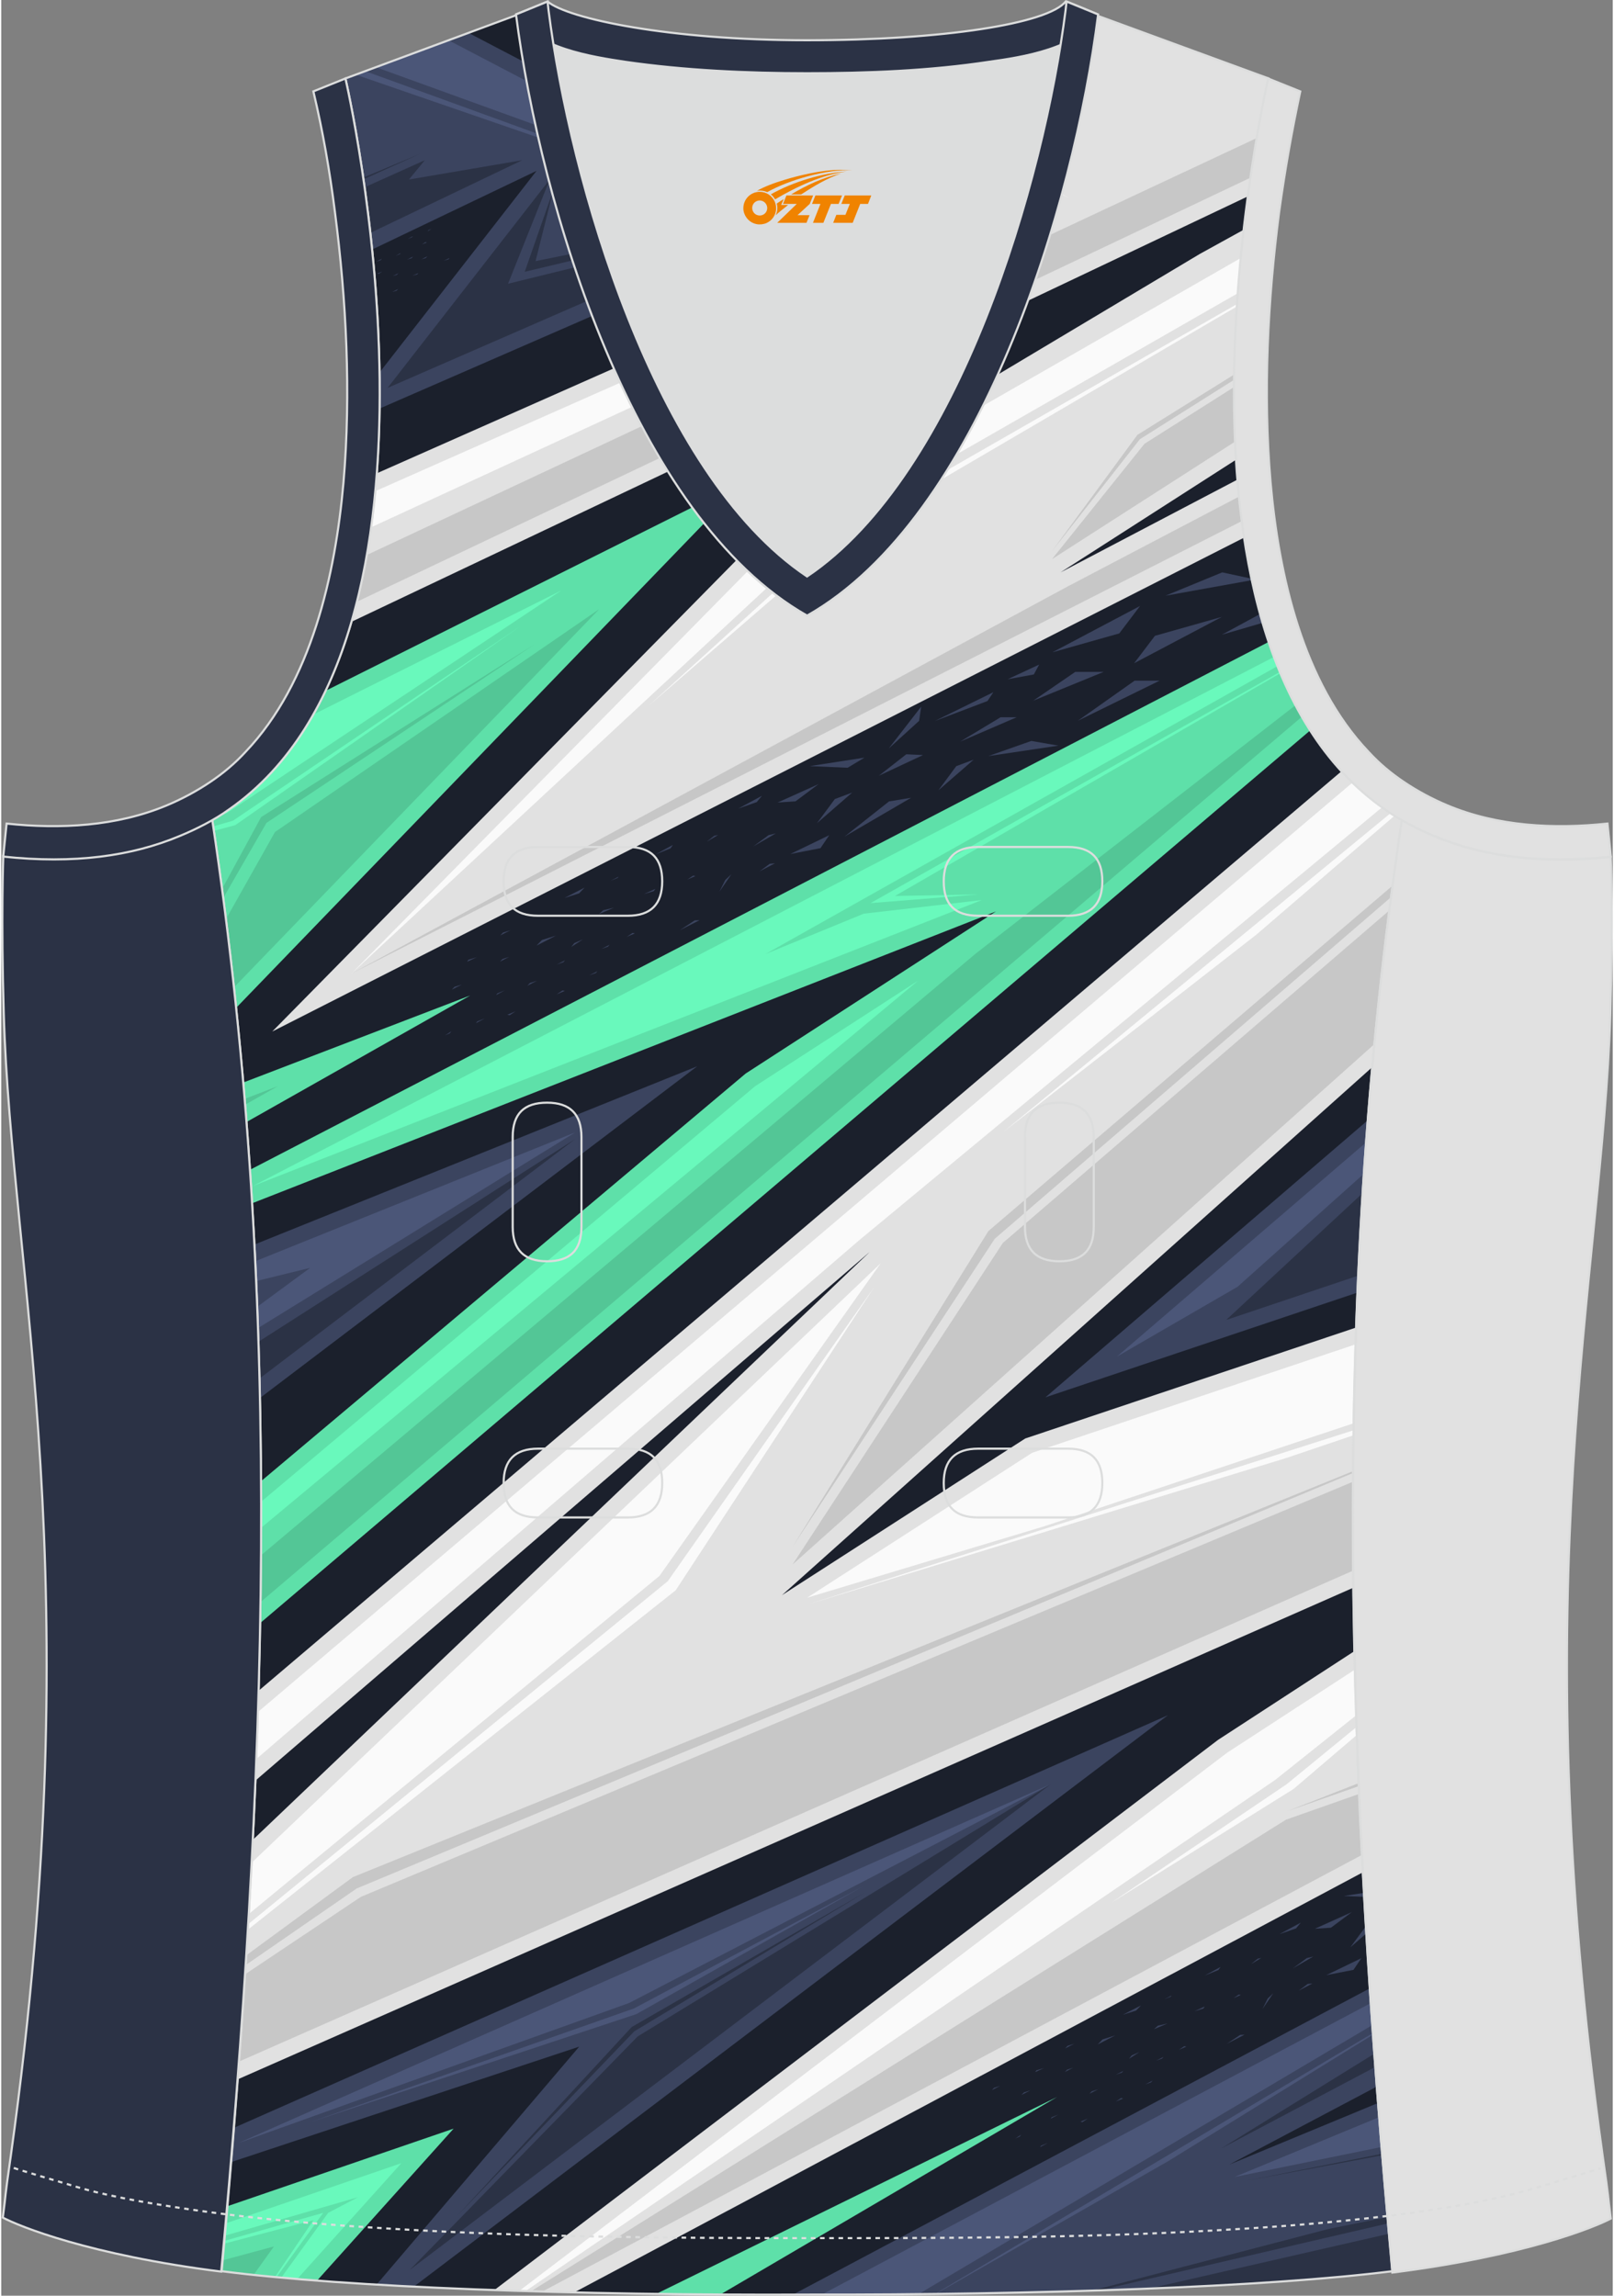<?xml version="1.0" encoding="utf-8"?>
<!-- Generator: Adobe Illustrator 24.0.1, SVG Export Plug-In . SVG Version: 6.00 Build 0)  -->
<svg xmlns="http://www.w3.org/2000/svg" xmlns:xlink="http://www.w3.org/1999/xlink" version="1.1" id="图层_1" x="0px" y="0px" width="337.5px" height="480px" viewBox="0 0 302.3 430.61" enable-background="new 0 0 302.3 430.61" xml:space="preserve">
<rect x="0" y="0" width="302.3" height="430.61" fill="#808080" stroke="none"/>
<g>
	<path fill-rule="evenodd" clip-rule="evenodd" fill="#1B202C" d="M200.55,1.09l37.2,13.63c0,0-25.46,109.55,25.01,139.04   c-13.89,91.97-10.04,182.43-1.79,272.25c-23.4,2.96-66.61,4.48-109.81,4.39c-43.21,0.18-86.42-1.34-109.81-4.39   c8.16-89.82,12.1-180.27-1.79-272.25c50.46-29.5,25-139.04,25-139.04L101.58,1l11.74,8.43l40.25,2.33l33.17-3.14L200.55,1.09z"/>
	<path fill-rule="evenodd" clip-rule="evenodd" fill="#3B445F" d="M195.88,262.1l58.53-19.65c0.45-10.76,1.09-21.53,1.94-32.32   L195.88,262.1z"/>
	<path fill-rule="evenodd" clip-rule="evenodd" fill="#3B445F" d="M209.28,254.48l45.27-15.2c0.38-8.32,0.87-16.64,1.48-24.98   L209.28,254.48z"/>
	<path fill-rule="evenodd" clip-rule="evenodd" fill="#3B445F" d="M43.12,405.55l65.3-21.66L70.4,428.53   c2.28,0.13,4.61,0.26,6.99,0.38l141.47-107.19l-175.22,77.4C43.47,401.26,43.3,403.4,43.12,405.55z"/>
	<path fill-rule="evenodd" clip-rule="evenodd" fill="#5EE0A9" d="M47.04,225.71l139.56-54.75l-46.95,30.4l-90.94,76.49   c0.05,8.88-0.01,17.75-0.17,26.62L245.6,136.96c-3.22-5.02-5.77-10.63-7.78-16.59L46.64,219.43   C46.78,221.52,46.91,223.62,47.04,225.71z"/>
	<path fill-rule="evenodd" clip-rule="evenodd" fill="#3B445F" d="M48.51,262.24L130.56,200l-83.09,33.45   C47.96,243.06,48.3,252.65,48.51,262.24z"/>
	<path fill-rule="evenodd" clip-rule="evenodd" fill="#3B445F" d="M69.56,46.81l30.85-14.76L70.95,69.89   c0.04,2.23,0.04,4.48,0.01,6.75l82.6-35.99L87.65,6.17l-23.09,8.55C64.56,14.72,67.67,28.12,69.56,46.81z"/>
	<path fill-rule="evenodd" clip-rule="evenodd" fill="#5EE0A9" d="M59.24,427.78l25.62-28.51l-42.43,14.55   c-0.35,4.06-0.71,8.12-1.08,12.18C46.44,426.67,52.47,427.26,59.24,427.78z"/>
	<path fill-rule="evenodd" clip-rule="evenodd" fill="#69F9BC" d="M61.32,415.07l-8.79,12.14c0.98,0.09,1.98,0.18,3,0.26   l19.52-21.72l-32.91,11.28l-0.2,2.32l24.99-7.22L61.32,415.07z"/>
	<path fill-rule="evenodd" clip-rule="evenodd" fill="#5EE0A9" d="M134.88,430.39l63.18-37.05l-75.22,36.94   C126.82,430.32,130.84,430.36,134.88,430.39z"/>
	<polygon fill-rule="evenodd" clip-rule="evenodd" fill="#5EE0A9" points="128.7,430.34 135.1,427.09 129.45,430.34  "/>
	<path fill-rule="evenodd" clip-rule="evenodd" fill="#3B445F" d="M258.28,394.46l-27.9,11.55l27.66-14.63   c-0.47-6.13-0.91-12.27-1.32-18.42l-108.2,57.44l2.63-0.01c43.21,0.09,86.42-1.43,109.81-4.39   C260.01,415.5,259.1,404.99,258.28,394.46z"/>
	<path fill-rule="evenodd" clip-rule="evenodd" fill="#E1E1E1" d="M254.15,249.01l-62.06,20.81l-45.64,29.39l110.73-99.04   c1.4-15.43,3.23-30.9,5.58-46.42c-4.29-2.51-8.02-5.6-11.27-9.15L48.26,317.15c-0.16,5.62-0.36,11.24-0.59,16.85l115.26-99.18   L47.17,345.12c-0.73,14.99-1.7,29.97-2.82,44.91l209.28-92.22C253.43,281.58,253.58,265.31,254.15,249.01z"/>
	<path fill-rule="evenodd" clip-rule="evenodd" fill="#E1E1E1" d="M253.83,309.71l-25.57,16.64L92.5,429.55   c4.87,0.17,9.88,0.32,14.99,0.44l147.92-78.79C254.68,337.39,254.14,323.56,253.83,309.71z"/>
	<path fill-rule="evenodd" clip-rule="evenodd" fill="#5EE0A9" d="M139.51,90.22l-78.74,39.39c-4.8,10.07-11.64,18.55-21.22,24.15   c1.78,11.79,3.27,23.56,4.49,35.31L139.51,90.22L139.51,90.22z M45.99,210.47c-0.19-2.47-0.4-4.94-0.61-7.41l42.6-16.34   L45.99,210.47z"/>
	<path fill-rule="evenodd" clip-rule="evenodd" fill="#E1E1E1" d="M112.31,8.7l-0.06,0.01l0.21,0.1L112.31,8.7L112.31,8.7z    M113.85,9.46l39.73,2.3l33.17-3.14l13.81-7.53l37.2,13.63c0,0-2.04,8.8-3.82,22.07L65.66,116.65c2.58-8.84,4.06-18.34,4.77-27.86   l109.29-48.4L113.85,9.46z"/>
	<path fill-rule="evenodd" clip-rule="evenodd" fill="#E1E1E1" d="M231.97,89.92l-33.27,17.45l33.01-21.19   c-0.94-15.39,0.03-30.67,1.45-43.14l-8.32,4.59L151.07,91.7L50.83,193.49l182.4-92.69C232.68,97.2,232.27,93.57,231.97,89.92z"/>
	<polygon fill-rule="evenodd" clip-rule="evenodd" fill="#4B5678" points="70.27,12.6 145.92,39.99 83.91,7.55  "/>
	<polygon fill-rule="evenodd" clip-rule="evenodd" fill="#2B3245" points="102.89,33.67 72.47,72.76 145.92,40.75 95.07,53.22  "/>
	<path fill-rule="evenodd" clip-rule="evenodd" fill="#2B3245" d="M69.23,43.69l28.5-13.64l-21.25,3.62l2.98-3.62l-11.3,5.08   C68.53,37.8,68.89,40.66,69.23,43.69z"/>
	<path fill-rule="evenodd" clip-rule="evenodd" fill="#FAFAFA" d="M121.79,9.92l65.06,30.54L70.14,92.14   c-0.21,2.27-0.47,4.53-0.78,6.78l128.87-59.48l-56.56-27.75l1.64-0.53L121.79,9.92z"/>
	<path fill-rule="evenodd" clip-rule="evenodd" fill="#C7C7C7" d="M66.67,112.89l167.75-79.6c0.4-2.73,0.8-5.22,1.17-7.43   L68.54,104.12C68.02,107.09,67.4,110.02,66.67,112.89z"/>
	<path fill-rule="evenodd" clip-rule="evenodd" fill="#FAFAFA" d="M232.59,48.36l-79.68,45.69l-87.23,88.58l91-84.49l75.36-43.18   C232.2,52.7,232.39,50.49,232.59,48.36z"/>
	<path fill-rule="evenodd" clip-rule="evenodd" fill="#C7C7C7" d="M232.26,93.11l-32.19,16.88L65.68,182.63L232.79,97.7   C232.59,96.17,232.42,94.64,232.26,93.11z"/>
	<path fill-rule="evenodd" clip-rule="evenodd" fill="#C7C7C7" d="M231.34,72.55l-16.88,10.69l-17.35,21.64l34.43-22.1   C231.38,79.34,231.32,75.92,231.34,72.55z"/>
	<path fill-rule="evenodd" clip-rule="evenodd" fill="#53C696" d="M43.63,185.23l68.54-70.97l-60.82,41.8l-9.22,16.38   C42.67,176.7,43.17,180.97,43.63,185.23z"/>
	<path fill-rule="evenodd" clip-rule="evenodd" fill="#69F9BC" d="M40.88,152.93l1.48-0.44l62.69-41.73l-46.63,23.33   C54.07,141.73,48.34,148.23,40.88,152.93z"/>
	<polygon fill-rule="evenodd" clip-rule="evenodd" fill="#53C696" points="45.73,207.22 51.91,203.72 45.64,206.13  "/>
	<path fill-rule="evenodd" clip-rule="evenodd" fill="#53C696" d="M48.61,300.53l195.44-166.14c-0.41-0.71-0.81-1.43-1.2-2.16   l-60.02,46.61L48.71,291.75C48.69,294.68,48.66,297.6,48.61,300.53z"/>
	<path fill-rule="evenodd" clip-rule="evenodd" fill="#69F9BC" d="M238.83,123.18L47.15,222.49l136.78-53.66l-22.14,2.55   l-18.43,7.57l96.12-54.05C239.26,124.33,239.04,123.75,238.83,123.18z"/>
	<path fill-rule="evenodd" clip-rule="evenodd" fill="#69F9BC" d="M141.42,203.74L48.73,281.7c0,1.63,0,3.26,0,4.89L172,183.94   L141.42,203.74z"/>
	<path fill-rule="evenodd" clip-rule="evenodd" fill="#2B3245" d="M48.42,258.59l59.25-44.94l-59.45,38.04   C48.3,253.99,48.36,256.29,48.42,258.59z"/>
	<path fill-rule="evenodd" clip-rule="evenodd" fill="#4B5678" d="M48,245.13l9.95-7.32L47.8,240.3c-0.05-1.24-0.11-2.48-0.17-3.72   l60.05-24.18l-59.53,36.72C48.1,247.79,48.05,246.46,48,245.13z"/>
	<path fill-rule="evenodd" clip-rule="evenodd" fill="#C7C7C7" d="M260.39,170.77l-72.5,62.37l-39.45,60.32l109.14-97.61   C258.39,187.5,259.32,179.14,260.39,170.77z"/>
	<path fill-rule="evenodd" clip-rule="evenodd" fill="#FAFAFA" d="M253.55,146.73L48.14,321.13c-0.09,2.95-0.2,5.89-0.31,8.83   L161,232.58l98.1-81.21C257.13,149.95,255.28,148.4,253.55,146.73z"/>
	<path fill-rule="evenodd" clip-rule="evenodd" fill="#FAFAFA" d="M46.43,359.02l77.04-63.42l41.5-58.64L46.95,349.41   C46.79,352.61,46.61,355.82,46.43,359.02z"/>
	<path fill-rule="evenodd" clip-rule="evenodd" fill="#FAFAFA" d="M254.05,252.16l-60.66,20.34l-42.23,27.19l44.72-13.47   l57.82-19.26C253.77,262.04,253.89,257.1,254.05,252.16z"/>
	<path fill-rule="evenodd" clip-rule="evenodd" fill="#C7C7C7" d="M253.57,277.93l-186.1,77.86l-21.73,14.53   c-0.35,5.46-0.73,10.92-1.14,16.37l209-92.09C253.54,289.05,253.53,283.49,253.57,277.93z"/>
	<path fill-rule="evenodd" clip-rule="evenodd" fill="#FAFAFA" d="M253.91,313.18l-23.95,15.58L97.18,429.7l1.17,0.04l140.66-95.9   l15.14-12.08C254.07,318.9,253.98,316.04,253.91,313.18z"/>
	<path fill-rule="evenodd" clip-rule="evenodd" fill="#C7C7C7" d="M254.71,336.49l-13.7,4.83L99.39,429.77l2.11,0.06l153.75-81.9   C255.05,344.12,254.87,340.3,254.71,336.49z"/>
	<path fill-rule="evenodd" clip-rule="evenodd" fill="#4B5678" d="M256.02,214.29l-46.75,40.18l22.64-13.1l23.7-21.2   C255.74,218.22,255.88,216.26,256.02,214.29z"/>
	<path fill-rule="evenodd" clip-rule="evenodd" fill="#2B3245" d="M255.38,223.8l-25.6,23.79l24.77-8.32   C254.78,234.12,255.06,228.96,255.38,223.8z"/>
	<polygon fill-rule="evenodd" clip-rule="evenodd" fill="#4B5678" points="44.46,401.99 196.88,334.66 117.79,375.7  "/>
	<polygon fill-rule="evenodd" clip-rule="evenodd" fill="#2B3245" points="76.62,425.78 196.88,334.66 119.38,381.98  "/>
	<path fill-rule="evenodd" clip-rule="evenodd" fill="#4B5678" d="M256.9,375.73L153.91,430.4c6.08,0,12.15-0.03,18.16-0.09   l85.12-50.45C257.09,378.49,257,377.11,256.9,375.73z"/>
	<path fill-rule="evenodd" clip-rule="evenodd" fill="#4B5678" d="M258.49,397.11l-27.14,11.23l27.6-5.63   C258.79,400.85,258.64,398.98,258.49,397.11z"/>
	<path fill-rule="evenodd" clip-rule="evenodd" fill="#2B3245" d="M260.34,418.98l-45,10.29c18.35-0.74,34.31-1.84,45.63-3.27   C260.76,423.66,260.54,421.32,260.34,418.98z"/>
	<polygon fill-rule="evenodd" clip-rule="evenodd" fill="#2B3245" points="257.58,385.21 228.83,403 257.76,387.7  "/>
	<polygon fill-rule="evenodd" clip-rule="evenodd" fill="#FAFAFA" points="149.24,11.51 147.88,11.98 200.26,37.1 153.06,11.73  "/>
	<polygon fill-rule="evenodd" clip-rule="evenodd" fill="#FAFAFA" points="121.51,132.32 157.6,99.56 231.9,56.98 231.87,57.45    158.29,100.51  "/>
	<path fill-rule="evenodd" clip-rule="evenodd" fill="#FAFAFA" d="M187.89,212.4l72.8-59.93c0.25,0.16,0.5,0.31,0.75,0.47   l-25.94,22.33L187.89,212.4z"/>
	<polygon fill-rule="evenodd" clip-rule="evenodd" fill="#FAFAFA" points="254.23,323.94 241.14,334.66 208.21,356.92    242.42,335.56 254.28,325.44  "/>
	<polygon fill-rule="evenodd" clip-rule="evenodd" fill="#C7C7C7" points="241.29,339.71 254.64,335.03 254.62,334.47  "/>
	<polygon fill-rule="evenodd" clip-rule="evenodd" fill="#C7C7C7" points="45.84,368.6 66.68,354.22 253.58,276.29 253.58,275.95    65.97,352.09 45.96,366.76  "/>
	<polygon fill-rule="evenodd" clip-rule="evenodd" fill="#FAFAFA" points="46.32,360.92 125.03,296.59 163.78,241.38 126.52,298.29    46.25,361.96  "/>
	<path fill-rule="evenodd" clip-rule="evenodd" fill="#C7C7C7" d="M148.45,290.13l37.93-57.78l74.34-64.08   c0.09-0.72,0.19-1.44,0.29-2.16l-75.83,64.8L148.45,290.13z"/>
	<polygon fill-rule="evenodd" clip-rule="evenodd" fill="#FAFAFA" points="151.16,300.99 253.67,268.28 253.65,269.22 241,273.5     "/>
	<path fill-rule="evenodd" clip-rule="evenodd" fill="#C7C7C7" d="M197.1,103.39l16.5-21.01l17.74-11.19c0-0.33,0-0.65,0.01-0.98   l-18.21,11.35L197.1,103.39z"/>
	<polygon fill-rule="evenodd" clip-rule="evenodd" fill="#2B3245" points="67.94,33.64 78.61,28.83 67.9,33.32  "/>
	<polygon fill-rule="evenodd" clip-rule="evenodd" fill="#4B5678" points="68.27,13.34 135.96,37.95 66.49,14  "/>
	<polygon fill-rule="evenodd" clip-rule="evenodd" fill="#2B3245" points="103.63,35.43 98.2,50.98 142.38,40.44 100.23,48.98  "/>
	<path fill-rule="evenodd" clip-rule="evenodd" fill="#53C696" d="M41.62,168.48l8.13-14.13l50.36-33.54l-51.36,32.45l-7.35,13.52   C41.48,167.35,41.55,167.92,41.62,168.48z"/>
	<polygon fill-rule="evenodd" clip-rule="evenodd" fill="#69F9BC" points="39.74,155.02 43.48,153.93 97.45,117.41 43.88,154.78    39.86,155.85  "/>
	<polygon fill-rule="evenodd" clip-rule="evenodd" fill="#69F9BC" points="239.94,125.99 163.07,169.4 183.42,167.77 167.65,168.06    240.04,126.23  "/>
	<polygon fill-rule="evenodd" clip-rule="evenodd" fill="#2B3245" points="205.97,429.61 260.16,417.04 260.06,415.86    249.06,418.07 204.6,429.66  "/>
	<polygon fill-rule="evenodd" clip-rule="evenodd" fill="#2B3245" points="259.05,403.98 233.62,409.04 259.07,404.26  "/>
	<polygon fill-rule="evenodd" clip-rule="evenodd" fill="#4B5678" points="175.16,430.28 257.3,381.35 257.32,381.65 218.86,405.4    175.3,430.28  "/>
	<polygon fill-rule="evenodd" clip-rule="evenodd" fill="#2B3245" points="85.53,415.62 118.75,381.02 162.08,354.93 118.26,380.22     "/>
	<polygon fill-rule="evenodd" clip-rule="evenodd" fill="#4B5678" points="58.03,398.04 118.71,376.72 161.58,353.87 119.14,377.79     "/>
	<polygon fill-rule="evenodd" clip-rule="evenodd" fill="#3B445F" points="217.3,127.67 201.97,135.19 212.61,127.67  "/>
	<polygon fill-rule="evenodd" clip-rule="evenodd" fill="#3B445F" points="213.63,113.66 197.17,122.36 209.73,118.81  "/>
	<polygon fill-rule="evenodd" clip-rule="evenodd" fill="#3B445F" points="212.52,124.4 228.98,115.71 216.42,119.26  "/>
	<polygon fill-rule="evenodd" clip-rule="evenodd" fill="#3B445F" points="206.79,126.03 193.59,131.43 201.47,126.03  "/>
	<path fill-rule="evenodd" clip-rule="evenodd" fill="#3B445F" d="M236.7,116.8l-7.72,2.25l7.25-3.93   C236.39,115.69,236.54,116.25,236.7,116.8z"/>
	<polygon fill-rule="evenodd" clip-rule="evenodd" fill="#3B445F" points="234.68,108.81 218.4,111.74 229.04,107.36 234.62,108.56     "/>
	<polygon fill-rule="evenodd" clip-rule="evenodd" fill="#3B445F" points="198.32,139.86 185.17,141.82 193.23,138.98  "/>
	<polygon fill-rule="evenodd" clip-rule="evenodd" fill="#3B445F" points="194.7,124.66 188.78,127.41 193.7,126.51  "/>
	<polygon fill-rule="evenodd" clip-rule="evenodd" fill="#3B445F" points="190.47,134.54 179.86,139.12 187.46,134.54  "/>
	<polygon fill-rule="evenodd" clip-rule="evenodd" fill="#3B445F" points="186.11,129.84 175.13,135.24 185.01,131.49  "/>
	<polygon fill-rule="evenodd" clip-rule="evenodd" fill="#3B445F" points="172.18,135.21 166.48,140.4 172.57,132.54  "/>
	<polygon fill-rule="evenodd" clip-rule="evenodd" fill="#3B445F" points="172.91,141.63 164.64,145.5 169.78,141.48  "/>
	<polygon fill-rule="evenodd" clip-rule="evenodd" fill="#3B445F" points="170.68,149.64 158.21,156.91 166.54,150.32  "/>
	<polygon fill-rule="evenodd" clip-rule="evenodd" fill="#3B445F" points="161.94,142.11 151.67,143.7 158.77,144.01  "/>
	<polygon fill-rule="evenodd" clip-rule="evenodd" fill="#3B445F" points="159.63,148.66 153.02,154.41 156.37,149.88  "/>
	<polygon fill-rule="evenodd" clip-rule="evenodd" fill="#3B445F" points="182.42,142.49 175.8,148.24 179.15,143.71  "/>
	<polygon fill-rule="evenodd" clip-rule="evenodd" fill="#3B445F" points="145.64,150.53 153.33,147.07 148.99,150.31  "/>
	<polygon fill-rule="evenodd" clip-rule="evenodd" fill="#3B445F" points="155.32,156.66 148.02,160.19 153.68,159.09  "/>
	<polygon fill-rule="evenodd" clip-rule="evenodd" fill="#3B445F" points="142.71,149.26 138.25,151.67 141.72,150.45  "/>
	<polygon fill-rule="evenodd" clip-rule="evenodd" fill="#3B445F" points="145.3,156.32 141.05,158.78 143.95,156.65  "/>
	<polygon fill-rule="evenodd" clip-rule="evenodd" fill="#3B445F" points="145.14,161.93 142.25,163.44 144.15,162.03  "/>
	<polygon fill-rule="evenodd" clip-rule="evenodd" fill="#3B445F" points="134.49,156.61 132.35,157.88 133.73,156.78  "/>
	<polygon fill-rule="evenodd" clip-rule="evenodd" fill="#3B445F" points="134.71,167.27 136.96,163.99 135.82,165.06  "/>
	<polygon fill-rule="evenodd" clip-rule="evenodd" fill="#3B445F" points="126,158.48 122.69,160.28 125.54,159.13  "/>
	<polygon fill-rule="evenodd" clip-rule="evenodd" fill="#3B445F" points="131,172.6 127.27,174.5 130.08,172.64  "/>
	<polygon fill-rule="evenodd" clip-rule="evenodd" fill="#3B445F" points="122.7,166.72 120.56,167.71 122.41,167.15  "/>
	<polygon fill-rule="evenodd" clip-rule="evenodd" fill="#3B445F" points="130.22,164.33 128.68,164.98 129.79,164.24  "/>
	<polygon fill-rule="evenodd" clip-rule="evenodd" fill="#3B445F" points="115.79,164.44 114.27,165.22 115.64,164.66  "/>
	<polygon fill-rule="evenodd" clip-rule="evenodd" fill="#3B445F" points="100.41,177.37 104.07,175.49 101.41,176.33  "/>
	<polygon fill-rule="evenodd" clip-rule="evenodd" fill="#3B445F" points="93.56,180.37 95.29,179.48 94.03,179.88  "/>
	<polygon fill-rule="evenodd" clip-rule="evenodd" fill="#3B445F" points="98.68,184.9 100.51,183.96 99.18,184.38  "/>
	<polygon fill-rule="evenodd" clip-rule="evenodd" fill="#3B445F" points="109.43,166.49 105.64,168.44 108.4,167.57  "/>
	<polygon fill-rule="evenodd" clip-rule="evenodd" fill="#3B445F" points="112.13,171.45 114.96,170.25 112.93,170.73  "/>
	<polygon fill-rule="evenodd" clip-rule="evenodd" fill="#3B445F" points="106.93,177.61 109.11,176.2 107.5,176.9  "/>
	<polygon fill-rule="evenodd" clip-rule="evenodd" fill="#3B445F" points="118.86,175.08 117.32,175.73 118.43,174.99  "/>
	<polygon fill-rule="evenodd" clip-rule="evenodd" fill="#3B445F" points="105.71,185.87 104.18,186.52 105.28,185.78  "/>
	<polygon fill-rule="evenodd" clip-rule="evenodd" fill="#3B445F" points="92.83,186.65 94.49,185.75 93.06,186.33  "/>
	<polygon fill-rule="evenodd" clip-rule="evenodd" fill="#3B445F" points="89.06,191.91 90.72,191.02 89.29,191.59  "/>
	<polygon fill-rule="evenodd" clip-rule="evenodd" fill="#3B445F" points="87.39,180.39 89.22,179.54 87.64,180.02  "/>
	<polygon fill-rule="evenodd" clip-rule="evenodd" fill="#3B445F" points="94.94,190.34 96.48,189.69 95.37,190.43  "/>
	<polygon fill-rule="evenodd" clip-rule="evenodd" fill="#3B445F" points="84.51,185.64 86.41,184.67 85.03,185.1  "/>
	<polygon fill-rule="evenodd" clip-rule="evenodd" fill="#3B445F" points="93.61,175.46 95.51,174.49 94.13,174.92  "/>
	<polygon fill-rule="evenodd" clip-rule="evenodd" fill="#3B445F" points="84.45,193.43 83.25,194.21 84.14,193.82  "/>
	<polygon fill-rule="evenodd" clip-rule="evenodd" fill="#3B445F" points="111.84,182.17 110.29,182.95 111.52,182.52  "/>
	<polygon fill-rule="evenodd" clip-rule="evenodd" fill="#3B445F" points="114.12,177.21 112.57,178 113.8,177.57  "/>
	<polygon fill-rule="evenodd" clip-rule="evenodd" fill="#3B445F" points="105.75,180.13 104.2,180.92 105.43,180.49  "/>
	<polygon fill-rule="evenodd" clip-rule="evenodd" fill="#3B445F" points="255.62,355.05 251.85,355.63 255.66,355.79  "/>
	<polygon fill-rule="evenodd" clip-rule="evenodd" fill="#3B445F" points="256.06,362.67 253.07,365.27 255.98,361.33  "/>
	<polygon fill-rule="evenodd" clip-rule="evenodd" fill="#3B445F" points="246.42,361.78 253.35,358.66 249.44,361.58  "/>
	<polygon fill-rule="evenodd" clip-rule="evenodd" fill="#3B445F" points="255.14,367.3 248.57,370.48 253.66,369.49  "/>
	<polygon fill-rule="evenodd" clip-rule="evenodd" fill="#3B445F" points="243.78,360.63 239.76,362.8 242.89,361.71  "/>
	<polygon fill-rule="evenodd" clip-rule="evenodd" fill="#3B445F" points="246.12,366.99 242.29,369.21 244.9,367.29  "/>
	<polygon fill-rule="evenodd" clip-rule="evenodd" fill="#3B445F" points="245.97,372.04 243.37,373.4 245.08,372.14  "/>
	<polygon fill-rule="evenodd" clip-rule="evenodd" fill="#3B445F" points="236.38,367.25 234.46,368.4 235.69,367.4  "/>
	<polygon fill-rule="evenodd" clip-rule="evenodd" fill="#3B445F" points="236.58,376.86 238.6,373.9 237.58,374.86  "/>
	<polygon fill-rule="evenodd" clip-rule="evenodd" fill="#3B445F" points="228.73,368.94 225.75,370.56 228.32,369.52  "/>
	<polygon fill-rule="evenodd" clip-rule="evenodd" fill="#3B445F" points="233.23,381.65 229.88,383.37 232.41,381.69  "/>
	<polygon fill-rule="evenodd" clip-rule="evenodd" fill="#3B445F" points="225.76,376.36 223.83,377.25 225.5,376.75  "/>
	<polygon fill-rule="evenodd" clip-rule="evenodd" fill="#3B445F" points="232.53,374.21 231.15,374.79 232.15,374.13  "/>
	<polygon fill-rule="evenodd" clip-rule="evenodd" fill="#3B445F" points="219.54,374.3 218.17,375.01 219.4,374.5  "/>
	<polygon fill-rule="evenodd" clip-rule="evenodd" fill="#3B445F" points="205.68,383.48 208.98,381.78 206.59,382.54  "/>
	<polygon fill-rule="evenodd" clip-rule="evenodd" fill="#3B445F" points="199.52,388.65 201.07,387.85 199.94,388.21  "/>
	<polygon fill-rule="evenodd" clip-rule="evenodd" fill="#3B445F" points="185.83,392.05 187.38,391.25 186.25,391.61  "/>
	<polygon fill-rule="evenodd" clip-rule="evenodd" fill="#3B445F" points="204.13,392.73 205.78,391.88 204.58,392.26  "/>
	<polygon fill-rule="evenodd" clip-rule="evenodd" fill="#3B445F" points="213.81,376.16 210.4,377.91 212.88,377.12  "/>
	<polygon fill-rule="evenodd" clip-rule="evenodd" fill="#3B445F" points="216.24,380.62 218.79,379.54 216.96,379.97  "/>
	<polygon fill-rule="evenodd" clip-rule="evenodd" fill="#3B445F" points="211.56,386.17 213.52,384.9 212.07,385.53  "/>
	<polygon fill-rule="evenodd" clip-rule="evenodd" fill="#3B445F" points="222.3,383.89 220.92,384.48 221.92,383.81  "/>
	<polygon fill-rule="evenodd" clip-rule="evenodd" fill="#3B445F" points="210.46,393.61 209.08,394.19 210.08,393.53  "/>
	<polygon fill-rule="evenodd" clip-rule="evenodd" fill="#3B445F" points="196.85,397.42 198.34,396.61 197.06,397.13  "/>
	<polygon fill-rule="evenodd" clip-rule="evenodd" fill="#3B445F" points="194.86,402.75 196.36,401.94 195.07,402.46  "/>
	<polygon fill-rule="evenodd" clip-rule="evenodd" fill="#3B445F" points="193.96,388.67 195.61,387.9 194.18,388.34  "/>
	<polygon fill-rule="evenodd" clip-rule="evenodd" fill="#3B445F" points="202.43,397.97 203.82,397.38 202.82,398.05  "/>
	<polygon fill-rule="evenodd" clip-rule="evenodd" fill="#3B445F" points="191.37,392.96 193.08,392.08 191.84,392.48  "/>
	<polygon fill-rule="evenodd" clip-rule="evenodd" fill="#3B445F" points="199.57,384.23 201.27,383.35 200.03,383.75  "/>
	<polygon fill-rule="evenodd" clip-rule="evenodd" fill="#3B445F" points="191.32,400.41 190.23,401.11 191.04,400.77  "/>
	<polygon fill-rule="evenodd" clip-rule="evenodd" fill="#3B445F" points="215.98,390.27 214.59,390.98 215.69,390.59  "/>
	<polygon fill-rule="evenodd" clip-rule="evenodd" fill="#3B445F" points="218.03,385.81 216.64,386.52 217.75,386.13  "/>
	<polygon fill-rule="evenodd" clip-rule="evenodd" fill="#3B445F" points="210.49,388.44 209.1,389.14 210.21,388.76  "/>
	<polygon fill-rule="evenodd" clip-rule="evenodd" fill="#3B445F" points="70.38,53.05 70.14,53.17 70.15,53.28  "/>
	<polygon fill-rule="evenodd" clip-rule="evenodd" fill="#3B445F" points="74.49,51.25 73.46,51.78 74.21,51.54  "/>
	<polygon fill-rule="evenodd" clip-rule="evenodd" fill="#3B445F" points="71.42,48.52 70.31,49.09 71.12,48.83  "/>
	<polygon fill-rule="evenodd" clip-rule="evenodd" fill="#3B445F" points="70.54,51.32 71.46,50.93 70.8,51.38  "/>
	<polygon fill-rule="evenodd" clip-rule="evenodd" fill="#3B445F" points="74.93,47.47 73.94,48.01 74.79,47.66  "/>
	<polygon fill-rule="evenodd" clip-rule="evenodd" fill="#3B445F" points="77.2,44.3 76.21,44.84 77.06,44.49  "/>
	<polygon fill-rule="evenodd" clip-rule="evenodd" fill="#3B445F" points="78.21,51.23 77.11,51.74 78.06,51.45  "/>
	<polygon fill-rule="evenodd" clip-rule="evenodd" fill="#3B445F" points="84.08,48.4 82.98,48.92 83.93,48.62  "/>
	<polygon fill-rule="evenodd" clip-rule="evenodd" fill="#3B445F" points="79.83,45.47 78.91,45.86 79.57,45.41  "/>
	<polygon fill-rule="evenodd" clip-rule="evenodd" fill="#3B445F" points="79.94,48.07 78.8,48.66 79.63,48.4  "/>
	<polygon fill-rule="evenodd" clip-rule="evenodd" fill="#3B445F" points="77.27,48.11 76.13,48.7 76.96,48.43  "/>
	<polygon fill-rule="evenodd" clip-rule="evenodd" fill="#3B445F" points="74.46,54.2 73.32,54.78 74.15,54.52  "/>
	<polygon fill-rule="evenodd" clip-rule="evenodd" fill="#3B445F" points="70.41,55.63 70.33,55.67 70.33,55.72  "/>
	<polygon fill-rule="evenodd" clip-rule="evenodd" fill="#3B445F" points="79.97,43.39 80.7,42.92 80.16,43.15  "/>
	<path fill-rule="evenodd" clip-rule="evenodd" fill="#53C696" d="M41.53,423.97l9.62-2.6l-3.82,5.34c-2.11-0.22-4.11-0.46-5.98-0.7   L41.53,423.97z"/>
	<polygon fill-rule="evenodd" clip-rule="evenodd" fill="#69F9BC" points="41.85,420.32 60.39,415.07 51.64,427.14 51.34,427.11    58.55,416.45 41.8,420.85  "/>
	<path fill="none" stroke="#DCDDDD" stroke-width="0.4" stroke-miterlimit="22.926" d="M200.55,1.09l37.2,13.63   c0,0-25.46,109.55,25.01,139.04c-13.89,91.97-10.04,182.43-1.79,272.25c-23.4,2.96-66.61,4.48-109.81,4.39   c-43.21,0.18-86.42-1.34-109.81-4.39c8.16-89.82,12.1-180.27-1.79-272.25c50.46-29.5,25-139.04,25-139.04L101.58,1l11.74,8.43   l40.25,2.33l33.17-3.14L200.55,1.09z"/>
	<path fill-rule="evenodd" clip-rule="evenodd" fill="#DCDDDD" d="M151.16,108.22c26.89-18.11,42.4-67.5,47.51-99.77   c-4.39,1.88-9.86,2.69-13.45,3.23c-11.12,1.7-22.95,2.15-34.15,2.15c-11.3,0-23.04-0.54-34.15-2.15c-3.5-0.54-8.87-1.34-13.27-3.14   C108.84,40.8,124.26,90.11,151.16,108.22z"/>
	
		<path fill-rule="evenodd" clip-rule="evenodd" fill="#E1E1E1" stroke="#DCDDDD" stroke-width="0.4" stroke-miterlimit="22.926" d="   M262.76,153.76c9.86,5.92,22.68,8.7,39.17,6.99c0,0,0.45,11.65-0.09,29.58c-1.52,49.12-16.58,105.42-1.43,214.07   c1.34,9.32,0.81,6.36,1.52,11.74c-3.05,1.61-16.14,6.99-40.97,10.13C252.81,336.36,248.87,245.82,262.76,153.76z"/>
	
		<path fill-rule="evenodd" clip-rule="evenodd" fill="#2B3245" stroke="#DCDDDD" stroke-width="0.4" stroke-miterlimit="22.926" d="   M205.48,2.62l-0.09,0.27c-2.78,6.19-14.16,7.89-20.08,8.7c-11.12,1.7-22.95,2.15-34.15,2.15s-23.04-0.54-34.15-2.15   c-5.92-0.9-17.3-2.6-20.08-8.7l-0.18-0.27c1.17-0.45,1.61-0.63,5.74-2.33c3.85,3.23,22.86,7.26,48.59,7.26s45.27-3.14,48.59-7.26   h0.18C204.05,1.99,202.52,1.36,205.48,2.62z"/>
	
		<path fill-rule="evenodd" clip-rule="evenodd" fill="#2B3245" stroke="#DCDDDD" stroke-width="0.4" stroke-miterlimit="22.926" d="   M39.55,153.58c-9.86,5.92-22.68,8.7-39.17,6.99c0,0-0.45,11.65,0.09,29.58c1.43,49.03,16.49,105.42,1.34,214.07   c-1.34,9.32-0.81,6.36-1.52,11.74c3.05,1.61,16.14,6.99,40.97,10.13C49.59,336.18,53.44,245.64,39.55,153.58z"/>
	
		<path fill-rule="evenodd" clip-rule="evenodd" fill="#2B3245" stroke="#DCDDDD" stroke-width="0.4" stroke-miterlimit="22.926" d="   M96.56,2.71l5.92-2.42l0.18,1.61c4.03,31.82,19.63,86.87,48.5,106.23c28.78-19.36,44.46-74.4,48.5-106.23l0.18-1.61l5.92,2.42   c-4.48,35.77-22.05,94.31-54.59,112.77C118.62,97.01,101.13,38.47,96.56,2.71z"/>
	<path fill="none" stroke="#DCDDDD" stroke-width="0.4" stroke-miterlimit="22.926" d="M183.25,158.87c-4.3,0-6.45,2.15-6.45,6.45   s2.06,6.45,6.45,6.45h16.85c4.3,0,6.45-2.15,6.45-6.45s-2.06-6.45-6.45-6.45H183.25L183.25,158.87L183.25,158.87L183.25,158.87z    M204.94,213.28c0-4.3-2.15-6.45-6.45-6.45s-6.45,2.06-6.45,6.45v16.85c0,4.3,2.15,6.45,6.45,6.45s6.45-2.06,6.45-6.45V213.28   L204.94,213.28L204.94,213.28L204.94,213.28z M95.94,230.13c0,4.3,2.15,6.45,6.45,6.45s6.45-2.06,6.45-6.45v-16.85   c0-4.3-2.15-6.45-6.45-6.45s-6.45,2.06-6.45,6.45V230.13L95.94,230.13L95.94,230.13L95.94,230.13z M100.69,271.73   c-4.3,0-6.45,2.15-6.45,6.45s2.06,6.45,6.45,6.45h16.85c4.3,0,6.45-2.15,6.45-6.45s-2.06-6.45-6.45-6.45H100.69L100.69,271.73   L100.69,271.73L100.69,271.73z M183.25,271.73c-4.3,0-6.45,2.15-6.45,6.45s2.06,6.45,6.45,6.45h16.85c4.3,0,6.45-2.15,6.45-6.45   s-2.06-6.45-6.45-6.45H183.25L183.25,271.73L183.25,271.73L183.25,271.73z M100.69,158.87c-4.3,0-6.45,2.15-6.45,6.45   s2.06,6.45,6.45,6.45h16.85c4.3,0,6.45-2.15,6.45-6.45s-2.06-6.45-6.45-6.45H100.69z"/>
	
		<path fill-rule="evenodd" clip-rule="evenodd" fill="#2B3245" stroke="#DCDDDD" stroke-width="0.4" stroke-miterlimit="22.926" d="   M62.59,39.73c2.15,16.58,3.05,33.98,1.61,50.74c-1.52,17.3-6.01,37.56-18.38,50.56c-1.97,2.15-4.21,4.03-6.63,5.65   c-2.51,1.7-5.38,3.23-8.16,4.39c-9.41,3.94-19.99,4.48-30.03,3.41l-0.63,6.19c13.27,1.43,24.11-0.09,33.08-3.85   c3.05-1.25,6.63-3.05,9.32-5.02C88.94,119.6,64.56,14.72,64.56,14.72l-6.01,2.42C60.35,24.76,61.6,31.93,62.59,39.73z"/>
	
		<path fill-rule="evenodd" clip-rule="evenodd" fill="#E1E1E1" stroke="#DCDDDD" stroke-width="0.4" stroke-miterlimit="22.926" d="   M239.72,39.73c-2.15,16.58-3.05,33.98-1.61,50.74c1.52,17.3,6.01,37.56,18.38,50.56c1.97,2.15,4.21,4.03,6.63,5.65   c2.51,1.7,5.38,3.23,8.16,4.39c9.41,3.94,19.99,4.48,30.03,3.41l0.63,6.19c-13.27,1.43-24.11-0.09-33.08-3.85   c-3.05-1.25-6.63-3.05-9.32-5.02c-46.26-32.18-21.87-137.07-21.87-137.07l6.01,2.42C242.06,24.76,240.8,31.93,239.72,39.73z"/>
	<path fill="none" stroke="#DCDDDD" stroke-width="0.4" stroke-miterlimit="22.926" stroke-dasharray="0.866,0.866" d="   M2.35,406.64c0.36,0.18,10.04,3.05,10.4,3.14c6.54,2.06,14.07,3.32,19.81,4.21c13.72,2.15,27.79,3.32,41.68,4.12   c25.73,1.52,51.28,1.7,76.91,1.7c25.46,0,50.74,0,76.2-1.43c14.79-0.81,42.67-2.69,60.51-7.98c0.99-0.27,11.21-3.41,12.19-3.68"/>
	
</g>
<g id="图层_x0020_1">
	<path fill="#F08300" d="M139.39,40.06c0.416,1.136,1.472,1.984,2.752,2.032c0.144,0,0.304,0,0.448-0.016h0.016   c0.016,0,0.064,0,0.128-0.016c0.032,0,0.048-0.016,0.08-0.016c0.064-0.016,0.144-0.032,0.224-0.048c0.016,0,0.016,0,0.032,0   c0.192-0.048,0.4-0.112,0.576-0.208c0.192-0.096,0.4-0.224,0.608-0.384c0.672-0.56,1.104-1.408,1.104-2.352   c0-0.224-0.032-0.448-0.08-0.672l0,0C145.23,38.18,145.18,38.01,145.1,37.83C144.63,36.74,143.55,35.98,142.28,35.98C140.59,35.98,139.21,37.35,139.21,39.05C139.21,39.4,139.27,39.74,139.39,40.06L139.39,40.06L139.39,40.06z M143.69,39.08L143.69,39.08C143.66,39.86,143,40.46,142.22,40.42C141.43,40.39,140.84,39.74,140.87,38.95c0.032-0.784,0.688-1.376,1.472-1.344   C143.11,37.64,143.72,38.31,143.69,39.08L143.69,39.08z"/>
	<polygon fill="#F08300" points="157.72,36.66 ,157.08,38.25 ,155.64,38.25 ,154.22,41.8 ,152.27,41.8 ,153.67,38.25 ,152.09,38.25    ,152.73,36.66"/>
	<path fill="#F08300" d="M159.69,31.93c-1.008-0.096-3.024-0.144-5.056,0.112c-2.416,0.304-5.152,0.912-7.616,1.664   C144.97,34.31,143.1,35.03,141.75,35.8C141.95,35.77,142.14,35.75,142.33,35.75c0.48,0,0.944,0.112,1.36,0.288   C147.79,33.72,154.99,31.67,159.69,31.93L159.69,31.93L159.69,31.93z"/>
	<path fill="#F08300" d="M145.16,37.4c4-2.368,8.88-4.672,13.488-5.248c-4.608,0.288-10.224,2-14.288,4.304   C144.68,36.71,144.95,37.03,145.16,37.4C145.16,37.4,145.16,37.4,145.16,37.4z"/>
	<polygon fill="#F08300" points="163.21,36.66 ,162.59,38.25 ,161.13,38.25 ,159.72,41.8 ,159.26,41.8 ,157.75,41.8 ,156.06,41.8    ,156.65,40.3 ,158.36,40.3 ,159.18,38.25 ,157.59,38.25 ,158.23,36.66"/>
	<polygon fill="#F08300" points="152.3,36.66 ,151.66,38.25 ,149.37,40.36 ,151.63,40.36 ,151.05,41.8 ,145.56,41.8 ,149.23,38.25    ,146.65,38.25 ,147.29,36.66"/>
	<path fill="#F08300" d="M157.58,32.52c-3.376,0.752-6.464,2.192-9.424,3.952h1.888C152.47,34.9,154.81,33.47,157.58,32.52z    M146.78,37.34C146.15,37.72,146.09,37.77,145.48,38.18c0.064,0.256,0.112,0.544,0.112,0.816c0,0.496-0.112,0.976-0.32,1.392   c0.176-0.16,0.32-0.304,0.432-0.4c0.272-0.24,0.768-0.64,1.6-1.296l0.32-0.256H146.3l0,0L146.78,37.34L146.78,37.34L146.78,37.34z"/>
</g>
</svg>